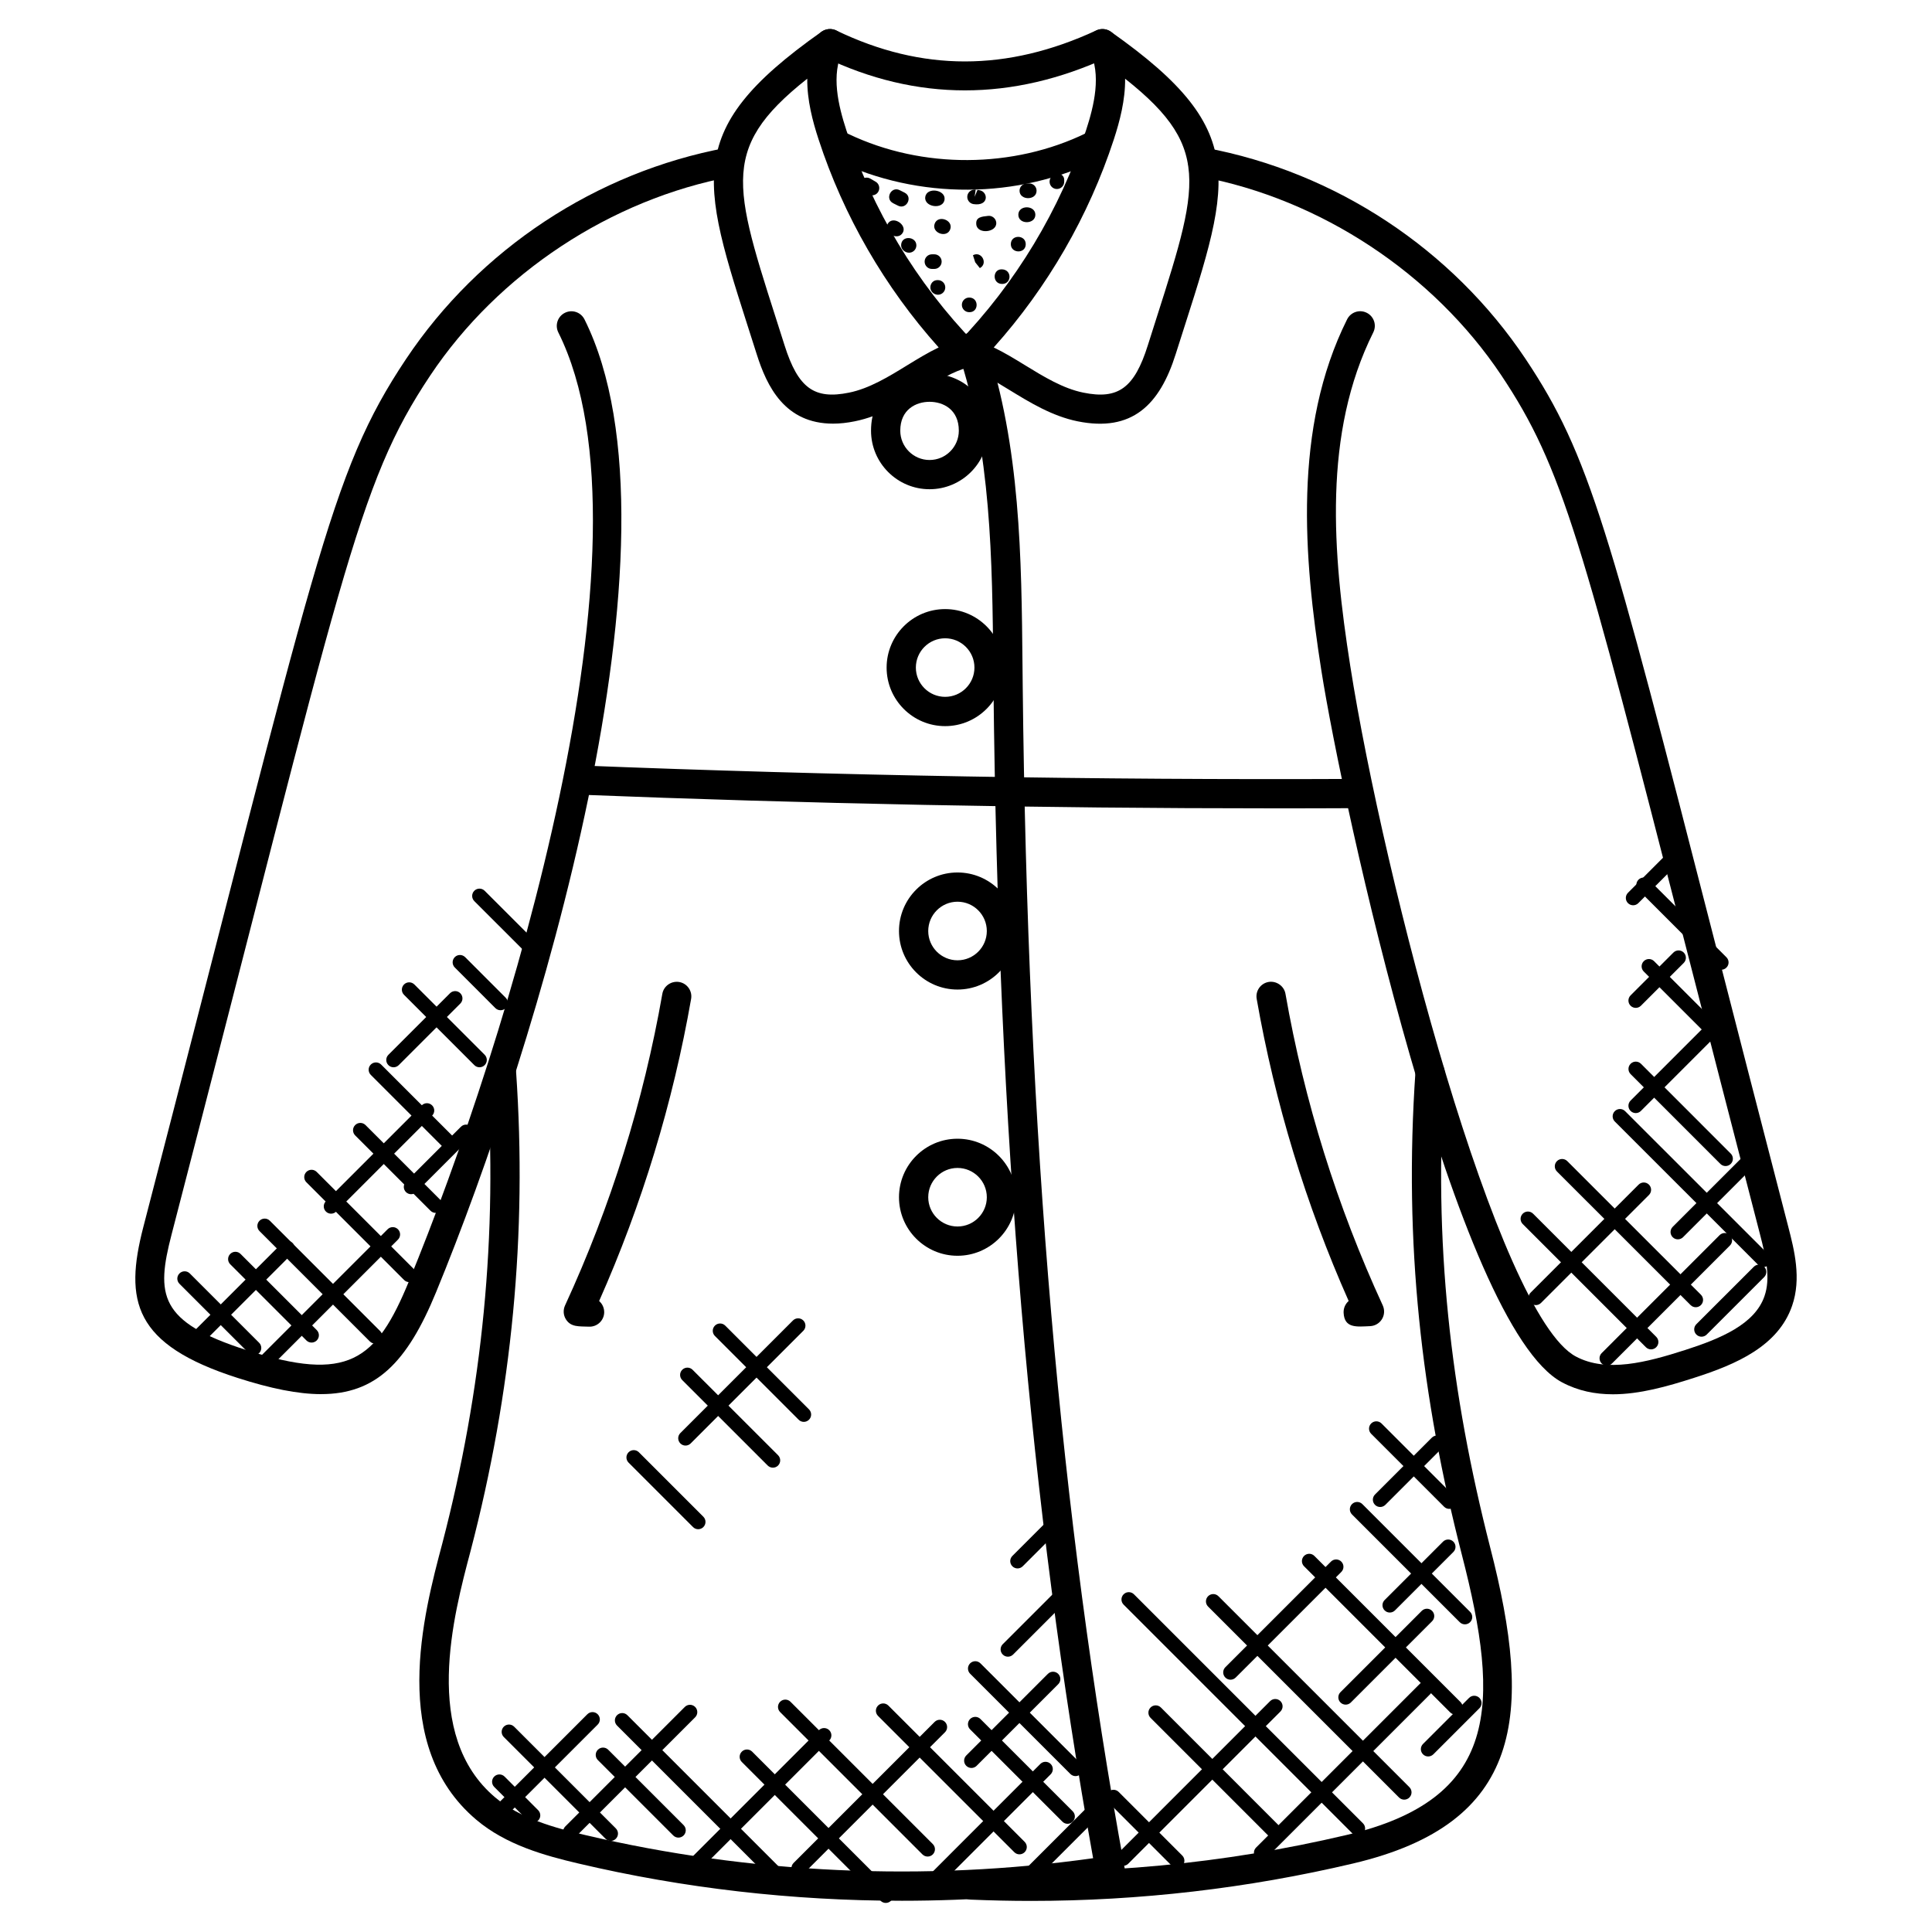 <?xml version="1.0" encoding="UTF-8"?>
<!-- Uploaded to: ICON Repo, www.svgrepo.com, Generator: ICON Repo Mixer Tools -->
<svg fill="#000000" width="800px" height="800px" version="1.1" viewBox="144 144 512 512" xmlns="http://www.w3.org/2000/svg">
 <g>
  <path d="m429.57 255.65c-6.719-1.363-12.68-5.008-17.93-8.223-4.231-2.598-8.23-5.047-12.023-6.016-1.332-0.34-2.394-1.371-2.766-2.699-0.371-1.324-0.016-2.758 0.945-3.75 15.379-15.891 27.145-35.406 34.02-56.441 2.125-6.504 4.141-14.789 0.891-21.191-0.805-1.59-0.434-3.519 0.914-4.68 1.355-1.164 3.316-1.262 4.766-0.242 38.258 26.957 31.578 40.117 17.191 85.414-4.242 13.488-11.574 20.75-26.008 17.828zm-22.219-19.57c2.844 1.363 5.629 3.07 8.34 4.734 4.938 3.031 10.039 6.152 15.418 7.238 9.176 1.867 13.496-1.148 17.082-12.555 13.113-41.453 18.199-51.48-6.023-70.641 0.062 5.664-1.426 11.293-2.984 16.074-6.629 20.293-17.586 39.242-31.832 55.148z"/>
  <path d="m364.77 256.27c-12.789 0-17.539-9.859-20.246-18.445-14.371-45.297-21.066-58.449 17.199-85.422 1.465-1.023 3.418-0.93 4.766 0.242 1.348 1.164 1.727 3.102 0.914 4.68-3.262 6.41-1.23 14.688 0.891 21.191 6.859 21.027 18.617 40.547 34.02 56.441 0.961 0.992 1.316 2.426 0.945 3.75-0.379 1.324-1.434 2.356-2.766 2.699-3.797 0.969-7.797 3.418-12.031 6.016-5.512 3.379-11.199 6.867-17.922 8.223-2.023 0.414-3.969 0.625-5.769 0.625zm-6.836-91.414c-24.207 19.145-19.168 29.207-6.023 70.641 3.606 11.41 7.914 14.426 17.098 12.555 5.363-1.086 10.473-4.207 15.395-7.238 2.727-1.668 5.504-3.371 8.355-4.734-14.262-15.914-25.215-34.863-31.832-55.156-1.566-4.773-3.055-10.395-2.992-16.066z"/>
  <path d="m571.41 513.5c-4.637 0-9.16-0.883-13.449-3.164-27.957-14.898-58.18-152.91-63.789-188.65-4.68-29.863-7.551-64.27 6.828-93.059 0.961-1.914 3.277-2.699 5.199-1.734 1.914 0.953 2.691 3.277 1.734 5.191-13.363 26.773-10.828 58.301-6.102 88.391 8.891 56.645 39.094 171.99 59.781 183.01 8.152 4.356 18.773 1.551 28.934-1.707 9.41-3.016 18.477-6.82 21.051-14.254 1.629-4.68 0.488-9.984-1.18-16.418-7.582-29.207-13.992-54.195-19.508-75.695-27.734-108.04-32.73-127.51-49.047-151.95-18.043-27.008-47.879-46.703-79.82-52.664-2.102-0.395-3.488-2.418-3.094-4.527 0.395-2.109 2.426-3.465 4.519-3.102 34.453 6.434 65.387 26.84 84.84 55.984 17.043 25.539 22.098 45.203 50.109 154.33 5.519 21.5 11.93 46.473 19.508 75.68 1.566 6.078 3.519 13.633 1 20.895-3.688 10.656-14.68 15.48-26.012 19.098-7.102 2.285-14.426 4.348-21.504 4.348z"/>
  <path d="m417.18 647.76c-5.309 0-10.609-0.117-15.93-0.34-2.133-0.094-3.797-1.898-3.711-4.039 0.094-2.086 1.805-3.711 3.875-3.711h0.164c33.453 1.41 66.812-1.734 99.234-9.371 40.445-9.535 40.957-34.129 30.586-74.316-10.672-41.551-15.426-82.391-12.285-127.99 0.156-2.141 2.039-3.684 4.133-3.606 2.133 0.148 3.742 2 3.606 4.133-3.102 44.973 1.605 84.594 12.051 125.52 11.52 44.613 8.734 73.184-36.32 83.805-27.938 6.598-56.609 9.918-85.402 9.918z"/>
  <path d="m229.1 513.46c-6.133 0-13.363-1.488-22.098-4.285-27.625-8.836-30.098-20.402-25.02-39.996 45.984-177.24 49.203-199.42 69.609-230.01 19.461-29.152 50.391-49.559 84.84-55.984 2.055-0.363 4.125 0.992 4.519 3.102s-0.992 4.133-3.094 4.527c-31.941 5.961-61.781 25.648-79.82 52.668-19.594 29.344-22.887 51.629-68.559 227.64-4.141 15.961-3.504 23.199 19.867 30.672 26.848 8.605 34.312 2.969 43.055-18.309 25.797-62.684 67.262-195.89 39.562-251.39-0.953-1.914-0.18-4.238 1.734-5.191 1.93-0.969 4.238-0.18 5.199 1.734 28.941 57.992-13.059 194-39.328 257.8-7.711 18.793-16.066 27.016-30.469 27.016z"/>
  <path d="m382.97 647.72c-28.871 0-57.812-3.301-85.664-9.867-8.961-2.109-19.184-4.922-27.074-11.594-23.27-19.633-14-54.496-9.016-73.23 10.594-40.629 14.773-81.703 11.812-124.5-0.148-2.141 1.465-3.992 3.606-4.141 1.984-0.102 3.984 1.457 4.133 3.598 2.969 42.965-1.086 84.988-12.059 127.03-4.543 17.074-13 48.855 6.519 65.316 6.598 5.566 15.766 8.07 23.848 9.969 43.691 10.293 90.137 12.402 134.61 6.141-16.734-93.195-25.129-192.01-26.406-310.54l-0.055-5.59c-0.262-27.879-0.535-56.715-9.332-83.066-0.676-2.031 0.426-4.223 2.449-4.898 2.031-0.668 4.223 0.418 4.906 2.449 9.176 27.508 9.457 56.961 9.727 85.438l0.055 5.582c1.285 119.76 9.867 219.27 26.996 313.18 0.188 1.031-0.055 2.094-0.66 2.945-0.605 0.852-1.535 1.426-2.574 1.582-18.344 2.801-37.07 4.195-55.82 4.195z"/>
  <path d="m397.75 476.79c-8.559 0-15.508-6.953-15.508-15.508 0-8.559 6.953-15.508 15.508-15.508 8.559 0 15.516 6.961 15.516 15.508 0.004 8.551-6.965 15.508-15.516 15.508zm0-23.273c-4.277 0-7.758 3.481-7.758 7.758 0 4.277 3.481 7.758 7.758 7.758 4.285 0 7.766-3.481 7.766-7.758 0-4.269-3.488-7.758-7.766-7.758z"/>
  <path d="m397.75 406.24c-8.559 0-15.508-6.953-15.508-15.508 0-8.559 6.953-15.516 15.508-15.516 8.559 0 15.516 6.961 15.516 15.516 0.004 8.547-6.965 15.508-15.516 15.508zm0-23.277c-4.277 0-7.758 3.481-7.758 7.766 0 4.277 3.481 7.758 7.758 7.758 4.285 0 7.766-3.481 7.766-7.758 0-4.277-3.488-7.766-7.766-7.766z"/>
  <path d="m394.47 336.43c-8.559 0-15.508-6.961-15.508-15.508 0-8.551 6.953-15.508 15.508-15.508 8.551 0 15.516 6.961 15.516 15.508s-6.969 15.508-15.516 15.508zm0-23.277c-4.277 0-7.758 3.481-7.758 7.758s3.481 7.758 7.758 7.758c4.285 0 7.766-3.481 7.766-7.758s-3.481-7.758-7.766-7.758z"/>
  <path d="m390.34 273.65c-8.551 0-15.508-6.961-15.508-15.516 0-20.223 31.02-20.246 31.02 0 0 8.555-6.961 15.516-15.512 15.516zm0.008-23.168c-3.582 0-7.766 2.008-7.766 7.656 0 4.277 3.481 7.766 7.758 7.766s7.758-3.481 7.758-7.766c0-5.656-4.184-7.656-7.75-7.656z"/>
  <path d="m399.71 167.95c-12.625 0-25.137-2.961-37.438-8.883-1.93-0.93-2.742-3.246-1.805-5.176 0.922-1.938 3.269-2.734 5.168-1.812 22.711 10.945 45.25 10.938 68.906-0.023 1.93-0.898 4.246-0.055 5.148 1.891 0.891 1.938 0.055 4.238-1.891 5.148-12.766 5.902-25.484 8.855-38.09 8.855z"/>
  <path d="m365.55 186.52c-1.93-0.922-2.742-3.238-1.82-5.168 0.922-1.938 3.215-2.75 5.168-1.828 19.484 9.301 43.652 9.184 63.047-0.301 1.906-0.945 4.246-0.148 5.184 1.773s0.148 4.238-1.773 5.184c-21.742 10.633-47.84 10.82-69.805 0.34z"/>
  <path d="m375.09 195.77c-0.332 0-0.668-0.086-0.977-0.262l-1.402-0.812c-0.93-0.535-1.246-1.723-0.723-2.644 0.52-0.93 1.707-1.254 2.644-0.723l1.426 0.828c0.922 0.535 1.23 1.727 0.699 2.652-0.348 0.613-1 0.961-1.668 0.961z"/>
  <path d="m381.97 198.5-1.254-0.629c-2.316-1.164-0.52-4.629 1.727-3.465l1.281 0.645c2.309 1.172 0.473 4.598-1.754 3.449z"/>
  <path d="m389.2 196.26c0.316-2.797 5.457-2.023 5.117 0.621-0.344 2.758-5.438 2.023-5.117-0.621z"/>
  <path d="m401.98 198.09c-1.062-0.164-1.781-1.156-1.621-2.211 0.164-1.062 1.203-1.773 2.211-1.621l-0.293 1.914 0.766-1.844 0.488 0.07c2.387 0.375 2.633 4.328-1.551 3.691z"/>
  <path d="m414.19 194.55c0-1.07 0.867-1.938 1.938-1.938h0.637c1.07 0 1.938 0.867 1.938 1.938 0 2.625-4.512 2.609-4.512 0z"/>
  <path d="m424.09 194.09c-1.07 0-1.938-0.867-1.938-1.938 0-1.07 0.867-2.18 1.938-2.18 1.07 0 1.938 0.629 1.938 1.699v0.48c0 1.07-0.871 1.938-1.938 1.938z"/>
  <path d="m379.2 203.4c1.293-2.426 5.254 0.109 4.062 2.238-1.305 2.348-5.305 0.07-4.062-2.238z"/>
  <path d="m391.68 203.33c0.836-2.488 4.977-1.062 4.156 1.387-0.84 2.504-4.981 1.055-4.156-1.387z"/>
  <path d="m402.73 203.51c-0.227-1.977 1.395-2.109 3.148-2.301 0.984-0.133 2.023 0.652 2.133 1.715 0.316 2.719-4.996 3.254-5.281 0.586z"/>
  <path d="m413.87 200.91c0-2.66 4.512-2.59 4.512 0 0 2.594-4.512 2.656-4.512 0z"/>
  <path d="m391.61 215.27h-0.637c-1.07 0-1.938-0.867-1.938-1.938 0-1.07 0.867-1.938 1.938-1.938h0.637c1.07 0 1.938 0.867 1.938 1.938 0 1.07-0.875 1.938-1.938 1.938z"/>
  <path d="m403.67 215.05-1.23-1.543-0.598-1.867c2.246-1.227 4.094 2.207 1.828 3.41z"/>
  <path d="m411.88 208.71c0-2.621 3.953-2.543 3.953 0 0 2.617-3.953 2.488-3.953 0z"/>
  <path d="m400.95 226.73h-0.109c-1.07 0-1.938-0.867-1.938-1.938s0.867-1.938 1.938-1.938c2.629 0 2.598 3.875 0.109 3.875z"/>
  <path d="m392.57 222.11c-1.07 0-2.016-0.867-2.016-1.938 0-1.07 0.781-1.938 1.852-1.938h0.164c1.07 0 1.938 0.867 1.938 1.938 0 1.07-0.875 1.938-1.938 1.938z"/>
  <path d="m409.59 219.25c-2.66 0-2.606-3.875-0.164-3.875 2.824 0 2.731 3.875 0.164 3.875z"/>
  <path d="m384.91 210.97c-1.07 0-2.102-0.867-2.102-1.938 0-2.742 4.039-2.441 4.039 0 0 1.07-0.867 1.938-1.938 1.938z"/>
  <path d="m481.33 358.22c-61.285 0-123.15-1.219-184.21-3.644-2.141-0.086-3.805-1.883-3.719-4.023 0.086-2.141 1.922-3.781 4.031-3.711 68.105 2.699 137.22 3.898 205.41 3.582h0.016c2.133 0 3.867 1.723 3.875 3.859 0.008 2.141-1.723 3.883-3.859 3.891-7.172 0.039-14.355 0.047-21.543 0.047z"/>
  <path d="m500.07 491.87c-0.047-1.23 0.48-2.348 1.34-3.094-11.348-25.57-19.539-52.48-24.375-80.059-0.371-2.109 1.039-4.117 3.148-4.488 2.039-0.348 4.117 1.039 4.481 3.148 5 28.516 13.672 56.293 25.781 82.57 0.535 1.18 0.465 2.543-0.211 3.644s-1.852 1.797-3.148 1.852c-3.512 0.152-6.828 0.641-7.016-3.574z"/>
  <path d="m300.25 495.58h-0.164c-2.59-0.109-4.805 0.188-6.133-1.977-0.676-1.102-0.75-2.465-0.211-3.644 12.113-26.285 20.789-54.062 25.781-82.57 0.363-2.109 2.379-3.496 4.481-3.148 2.117 0.371 3.519 2.379 3.148 4.488-4.828 27.578-13.027 54.48-24.375 80.059 0.859 0.742 1.387 1.867 1.34 3.094-0.086 2.066-1.809 3.699-3.867 3.699z"/>
  <path d="m502.46 629.94-60.691-60.691c-0.758-0.758-0.758-1.984 0-2.742 0.758-0.758 1.984-0.758 2.742 0l60.691 60.691c0.758 0.758 0.758 1.984 0 2.742-0.75 0.75-1.973 0.758-2.742 0z"/>
  <path d="m514.76 620.36-50.605-50.605c-0.758-0.758-0.758-1.984 0-2.742 0.758-0.758 1.984-0.758 2.742 0l50.605 50.605c0.758 0.758 0.758 1.984 0 2.734-0.75 0.762-1.973 0.77-2.742 0.008z"/>
  <path d="m528.32 597.81-38.73-38.73c-0.758-0.758-0.758-1.984 0-2.742 0.758-0.758 1.984-0.758 2.734 0l38.73 38.73c0.758 0.758 0.758 1.984 0 2.742-0.742 0.754-1.969 0.762-2.734 0z"/>
  <path d="m530.85 573.9-28.555-28.555c-0.758-0.758-0.758-1.984 0-2.742 0.758-0.758 1.984-0.758 2.742 0l28.555 28.555c0.758 0.758 0.758 1.984 0 2.742-0.758 0.75-1.98 0.758-2.742 0z"/>
  <path d="m526.7 543.3-19.324-19.324c-0.758-0.758-0.758-1.984 0-2.742 0.758-0.758 1.984-0.758 2.742 0l19.324 19.324c0.758 0.758 0.758 1.984 0 2.742-0.75 0.754-1.977 0.77-2.742 0z"/>
  <path d="m480.43 630.78-31.523-31.531c-0.758-0.758-0.758-1.984 0-2.742 0.758-0.758 1.984-0.758 2.742 0l31.523 31.531c0.758 0.758 0.758 1.984 0 2.742-0.758 0.754-1.984 0.762-2.742 0z"/>
  <path d="m454.57 638.48-16.852-16.859c-0.758-0.758-0.758-1.984 0-2.742 0.766-0.766 1.992-0.75 2.742 0l16.852 16.859c0.758 0.758 0.758 1.984 0 2.742-0.75 0.75-1.977 0.766-2.742 0z"/>
  <path d="m440.26 637.9c-0.758-0.758-0.758-1.984 0-2.742l40.328-40.336c0.758-0.758 1.984-0.758 2.742 0 0.758 0.758 0.758 1.984 0 2.742l-40.328 40.336c-0.758 0.75-1.984 0.758-2.742 0z"/>
  <path d="m476.87 636.37c-0.758-0.758-0.758-1.984 0-2.742l43.469-43.469c0.758-0.758 1.984-0.758 2.742 0 0.758 0.758 0.758 1.984 0 2.742l-43.469 43.469c-0.758 0.75-1.98 0.758-2.742 0z"/>
  <path d="m468.73 588.57c-0.758-0.758-0.758-1.984 0-2.742l27.988-27.988c0.758-0.758 1.984-0.758 2.742 0 0.758 0.758 0.758 1.984 0 2.742l-27.988 27.988c-0.758 0.754-1.984 0.762-2.742 0z"/>
  <path d="m499.24 595.18c-0.758-0.758-0.758-1.984 0-2.742l21.539-21.539c0.758-0.758 1.984-0.758 2.742 0 0.758 0.758 0.758 1.984 0 2.742l-21.539 21.539c-0.75 0.75-1.977 0.758-2.742 0z"/>
  <path d="m510.94 570.77c-0.758-0.758-0.758-1.984 0-2.742l15.473-15.473c0.758-0.758 1.984-0.758 2.742 0 0.758 0.758 0.758 1.984 0 2.742l-15.473 15.473c-0.75 0.754-1.984 0.77-2.742 0z"/>
  <path d="m508.39 542.8c-0.758-0.758-0.758-1.984 0-2.742l15.059-15.059c0.766-0.766 1.992-0.75 2.742 0 0.758 0.758 0.758 1.984 0 2.742l-15.059 15.059c-0.758 0.754-1.98 0.762-2.742 0z"/>
  <path d="m521.11 608.91c-0.758-0.758-0.758-1.984 0-2.742l12.207-12.207c0.758-0.766 1.984-0.75 2.742 0 0.758 0.758 0.758 1.984 0 2.742l-12.207 12.207c-0.758 0.75-1.98 0.766-2.742 0z"/>
  <path d="m304.47 631.29-26.957-26.957c-0.758-0.758-0.758-1.984 0-2.742 0.758-0.758 1.984-0.758 2.742 0l26.949 26.957c0.758 0.758 0.758 1.984 0 2.742-0.742 0.754-1.969 0.762-2.734 0z"/>
  <path d="m350.62 644.39-43.102-43.102c-0.758-0.758-0.758-1.984 0-2.742 0.758-0.758 1.984-0.758 2.742 0l43.102 43.102c0.758 0.758 0.758 1.984 0 2.742-0.758 0.75-1.98 0.758-2.742 0z"/>
  <path d="m388.46 635.44-37.715-37.715c-0.758-0.758-0.758-1.984 0-2.742s1.984-0.758 2.742 0l37.715 37.715c0.758 0.758 0.758 1.984 0 2.742-0.75 0.75-1.973 0.758-2.742 0z"/>
  <path d="m412.8 634.85-36.113-36.113c-0.758-0.758-0.758-1.984 0-2.742 0.758-0.758 1.984-0.758 2.742 0l36.113 36.113c0.758 0.758 0.758 1.984 0 2.742-0.758 0.75-1.984 0.766-2.742 0z"/>
  <path d="m427.66 614.12-26.57-26.57c-0.758-0.758-0.758-1.984 0-2.742 0.758-0.758 1.984-0.758 2.742 0l26.57 26.57c0.758 0.758 0.758 1.984 0 2.742-0.758 0.754-1.98 0.762-2.742 0z"/>
  <path d="m377.37 647.73-36.785-36.785c-0.758-0.758-0.758-1.984 0-2.742 0.758-0.758 1.984-0.758 2.742 0l36.785 36.785c0.758 0.758 0.758 1.984 0 2.742-0.758 0.75-1.984 0.758-2.742 0z"/>
  <path d="m425.55 626.76-24.465-24.461c-0.758-0.758-0.758-1.984 0-2.742 0.758-0.758 1.984-0.758 2.742 0l24.453 24.453c0.758 0.758 0.758 1.984 0 2.742-0.746 0.762-1.973 0.77-2.731 0.008z"/>
  <path d="m322.42 630.42-19.98-19.98c-0.758-0.758-0.758-1.984 0-2.742 0.758-0.758 1.984-0.758 2.742 0l19.98 19.98c0.758 0.758 0.758 1.984 0 2.742-0.758 0.75-1.98 0.758-2.742 0z"/>
  <path d="m283.88 626.46-8.906-8.906c-0.758-0.758-0.758-1.984 0-2.742 0.766-0.766 1.992-0.75 2.742 0l8.898 8.906c0.758 0.758 0.758 1.984 0 2.742-0.742 0.75-1.969 0.766-2.734 0z"/>
  <path d="m274.98 625.69c-0.758-0.758-0.758-1.984 0-2.734l24.672-24.664c0.758-0.758 1.984-0.758 2.742 0 0.758 0.758 0.758 1.984 0 2.742l-24.672 24.664c-0.758 0.742-1.984 0.758-2.742-0.008z"/>
  <path d="m293.8 630.78c-0.758-0.758-0.758-1.984 0-2.742l31.68-31.68c0.758-0.758 1.984-0.758 2.742 0s0.758 1.984 0 2.742l-31.68 31.68c-0.758 0.754-1.984 0.762-2.742 0z"/>
  <path d="m326.34 639.94c-0.758-0.758-0.758-1.984 0-2.742l34.676-34.676c0.758-0.758 1.984-0.758 2.742 0 0.758 0.758 0.758 1.984 0 2.734l-34.676 34.676c-0.758 0.758-1.98 0.766-2.742 0.008z"/>
  <path d="m354.31 640.44c-0.758-0.758-0.758-1.984 0-2.742l37.375-37.375c0.758-0.758 1.984-0.758 2.742 0 0.758 0.758 0.758 1.984 0 2.742l-37.375 37.375c-0.75 0.75-1.984 0.758-2.742 0z"/>
  <path d="m389.39 644.51c-0.758-0.758-0.758-1.984 0-2.734l30.305-30.312c0.758-0.758 1.984-0.758 2.742 0 0.758 0.758 0.758 1.984 0 2.742l-30.305 30.312c-0.75 0.746-1.973 0.754-2.742-0.008z"/>
  <path d="m400.07 611.96c-0.758-0.758-0.758-1.984 0-2.742l21.625-21.625c0.758-0.758 1.984-0.758 2.742 0 0.758 0.758 0.758 1.984 0 2.742l-21.625 21.625c-0.75 0.754-1.973 0.762-2.742 0z"/>
  <path d="m416.35 641.46c-0.758-0.758-0.758-1.984 0-2.742l16.594-16.594c0.758-0.758 1.984-0.758 2.742 0s0.758 1.984 0 2.742l-16.594 16.594c-0.758 0.754-1.98 0.762-2.742 0z"/>
  <path d="m409.74 582.47c-0.758-0.758-0.758-1.984 0-2.742l14.891-14.891c0.758-0.758 1.984-0.758 2.742 0 0.758 0.758 0.758 1.984 0 2.742l-14.891 14.891c-0.758 0.754-1.984 0.762-2.742 0z"/>
  <path d="m412.29 559.08c-0.758-0.758-0.758-1.984 0-2.742l8.277-8.277c0.758-0.758 1.984-0.758 2.742 0 0.758 0.758 0.758 1.984 0 2.742l-8.277 8.277c-0.758 0.754-1.984 0.762-2.742 0z"/>
  <path d="m347.45 532.38-22.648-22.641c-0.758-0.758-0.758-1.984 0-2.734 0.758-0.758 1.984-0.758 2.742 0l22.648 22.641c0.758 0.758 0.758 1.984 0 2.742-0.75 0.746-1.973 0.754-2.742-0.008z"/>
  <path d="m355.65 520.24-22.191-22.191c-0.758-0.758-0.758-1.984 0-2.742 0.758-0.758 1.984-0.758 2.742 0l22.191 22.191c0.758 0.758 0.758 1.984 0 2.742-0.758 0.754-1.984 0.766-2.742 0z"/>
  <path d="m324.3 526.52c-0.758-0.758-0.758-1.984 0-2.742l29.84-29.84c0.758-0.758 1.984-0.758 2.742 0 0.758 0.758 0.758 1.984 0 2.742l-29.84 29.84c-0.75 0.754-1.984 0.77-2.742 0z"/>
  <path d="m327.66 548.69-17.082-17.082c-0.758-0.758-0.758-1.984 0-2.742 0.758-0.758 1.984-0.758 2.734 0l17.082 17.082c0.758 0.758 0.758 1.984 0 2.742-0.75 0.754-1.977 0.762-2.734 0z"/>
  <path d="m242.01 499.49-29.238-29.238c-0.758-0.758-0.758-1.984 0-2.742 0.758-0.758 1.984-0.758 2.742 0l29.23 29.238c0.758 0.758 0.758 1.984 0 2.742-0.75 0.754-1.977 0.762-2.734 0z"/>
  <path d="m251.09 483.21-25.895-25.895c-0.758-0.758-0.758-1.984 0-2.742 0.758-0.758 1.984-0.758 2.734 0l25.895 25.895c0.758 0.758 0.758 1.984 0 2.742-0.754 0.754-1.977 0.762-2.734 0z"/>
  <path d="m258.09 464.86-19.965-19.965c-0.758-0.758-0.758-1.984 0-2.742 0.758-0.758 1.984-0.758 2.742 0l19.965 19.965c0.758 0.758 0.758 1.984 0 2.734-0.75 0.758-1.98 0.773-2.742 0.008z"/>
  <path d="m262.17 448.76-19.906-19.906c-0.758-0.758-0.758-1.984 0-2.734 0.758-0.758 1.984-0.758 2.742 0l19.906 19.906c0.758 0.758 0.758 1.984 0 2.742-0.75 0.746-1.977 0.754-2.742-0.008z"/>
  <path d="m269.7 426.27-18.633-18.633c-0.758-0.758-0.758-1.984 0-2.742 0.758-0.758 1.984-0.758 2.742 0l18.633 18.633c0.758 0.758 0.758 1.984 0 2.742-0.75 0.754-1.984 0.762-2.742 0z"/>
  <path d="m225.2 499.23-20.184-20.184c-0.758-0.758-0.758-1.984 0-2.742 0.758-0.758 1.984-0.758 2.734 0l20.191 20.184c0.758 0.758 0.758 1.984 0 2.742-0.758 0.75-1.98 0.758-2.742 0z"/>
  <path d="m209.93 502.59-18.371-18.371c-0.758-0.758-0.758-1.984 0-2.742 0.758-0.758 1.984-0.758 2.742 0l18.371 18.371c0.758 0.758 0.758 1.984 0 2.742-0.75 0.758-1.98 0.766-2.742 0z"/>
  <path d="m194.66 500.27c-0.758-0.758-0.758-1.984 0-2.742l24.129-24.129c0.758-0.758 1.984-0.758 2.734 0 0.758 0.758 0.758 1.984 0 2.742l-24.129 24.129c-0.742 0.75-1.965 0.758-2.734 0z"/>
  <path d="m212.25 506.98c-0.758-0.758-0.758-1.984 0-2.742l34.469-34.469c0.758-0.758 1.984-0.758 2.742 0 0.758 0.758 0.758 1.984 0 2.742l-34.469 34.469c-0.758 0.75-1.98 0.766-2.742 0z"/>
  <path d="m230.37 465.07c-0.758-0.758-0.758-1.984 0-2.742l25.398-25.398c0.758-0.758 1.984-0.758 2.742 0 0.758 0.758 0.758 1.984 0 2.734l-25.398 25.398c-0.758 0.762-1.984 0.77-2.742 0.008z"/>
  <path d="m251.58 459.91c-0.758-0.758-0.758-1.984 0-2.742l14.57-14.57c0.758-0.758 1.984-0.758 2.742 0 0.758 0.758 0.758 1.984 0 2.742l-14.57 14.57c-0.75 0.75-1.98 0.758-2.742 0z"/>
  <path d="m246.93 426.27c-0.758-0.758-0.758-1.984 0-2.734l16.324-16.316c0.758-0.758 1.984-0.758 2.734 0 0.758 0.758 0.758 1.984 0 2.734l-16.316 16.316c-0.758 0.754-1.984 0.77-2.742 0z"/>
  <path d="m275.28 411.16-10.758-10.766c-0.758-0.758-0.758-1.984 0-2.742 0.758-0.766 1.984-0.75 2.742 0l10.758 10.766c0.758 0.758 0.758 1.984 0 2.742-0.75 0.742-1.973 0.758-2.742 0z"/>
  <path d="m282.29 395.39-12.594-12.586c-0.758-0.758-0.758-1.984 0-2.742 0.75-0.75 1.977-0.758 2.742 0l12.594 12.586c0.758 0.758 0.758 1.984 0 2.742-0.766 0.766-1.988 0.75-2.742 0z"/>
  <path d="m592.02 489.86-35.414-35.406c-0.758-0.758-0.758-1.984 0-2.742 0.758-0.758 1.984-0.758 2.742 0l35.414 35.406c0.758 0.758 0.758 1.984 0 2.742-0.75 0.75-1.984 0.766-2.742 0z"/>
  <path d="m611.32 479.78c-0.496 0-0.992-0.188-1.371-0.566l-38.012-38.004c-0.758-0.758-0.758-1.984 0-2.742 0.758-0.758 1.984-0.758 2.734 0l38.012 38.004c0.758 0.758 0.758 1.984 0 2.742-0.371 0.375-0.859 0.566-1.363 0.566z"/>
  <path d="m599.92 452.45-23.789-23.797c-0.758-0.758-0.758-1.984 0-2.742 0.758-0.758 1.984-0.758 2.742 0l23.789 23.797c0.758 0.758 0.758 1.984 0 2.742-0.758 0.75-1.984 0.758-2.742 0z"/>
  <path d="m600.54 422.39-20.926-20.926c-0.758-0.758-0.758-1.984 0-2.742 0.758-0.758 1.984-0.758 2.734 0l20.926 20.926c1.836 1.836-0.961 4.523-2.734 2.742z"/>
  <path d="m598.78 400.43-20.562-20.562c-0.758-0.758-0.758-1.984 0-2.742 0.758-0.758 1.984-0.758 2.742 0l20.562 20.562c0.758 0.758 0.758 1.984 0 2.734-0.75 0.758-1.98 0.766-2.742 0.008z"/>
  <path d="m580.18 501.03-32.641-32.648c-0.758-0.758-0.758-1.984 0-2.742 0.758-0.758 1.984-0.758 2.742 0l32.641 32.641c0.758 0.758 0.758 1.984 0 2.742-0.758 0.762-1.98 0.77-2.742 0.008z"/>
  <path d="m549.63 489.3c-0.758-0.758-0.758-1.984 0-2.742l28.617-28.617c0.758-0.758 1.984-0.758 2.742 0 0.758 0.758 0.758 1.984 0 2.742l-28.617 28.617c-0.75 0.75-1.973 0.758-2.742 0z"/>
  <path d="m568.46 505.33c-0.758-0.758-0.758-1.984 0-2.742l31.25-31.258c0.758-0.758 1.984-0.758 2.742 0 0.758 0.758 0.758 1.984 0 2.742l-31.25 31.258c-0.75 0.762-1.984 0.77-2.742 0z"/>
  <path d="m593.55 497.67c-0.758-0.758-0.758-1.984 0-2.742l15.23-15.223c0.766-0.758 1.992-0.75 2.742 0 0.758 0.758 0.758 1.984 0 2.742l-15.23 15.223c-0.75 0.75-1.977 0.766-2.742 0z"/>
  <path d="m587.28 471.87c-0.758-0.758-0.758-1.984 0-2.742l19.02-19.02c0.758-0.758 1.984-0.758 2.742 0 0.758 0.758 0.758 1.984 0 2.742l-19.02 19.02c-0.758 0.754-1.984 0.762-2.742 0z"/>
  <path d="m576.12 438.41c-0.758-0.758-0.758-1.984 0-2.742l21.332-21.332c0.758-0.758 1.984-0.758 2.734 0 0.758 0.758 0.758 1.984 0 2.742l-21.332 21.332c-0.742 0.754-1.965 0.77-2.734 0z"/>
  <path d="m576.12 410.53c-0.758-0.758-0.758-1.984 0-2.742l11.348-11.348c0.758-0.758 1.984-0.758 2.742 0 0.758 0.758 0.758 1.984 0 2.742l-11.348 11.348c-0.75 0.754-1.973 0.762-2.742 0z"/>
  <path d="m575.43 383.34c-0.758-0.758-0.758-1.984 0-2.742l12.562-12.57c0.758-0.758 1.984-0.758 2.742 0 0.758 0.758 0.758 1.984 0 2.742l-12.562 12.57c-0.75 0.754-1.977 0.762-2.742 0z"/>
 </g>
</svg>